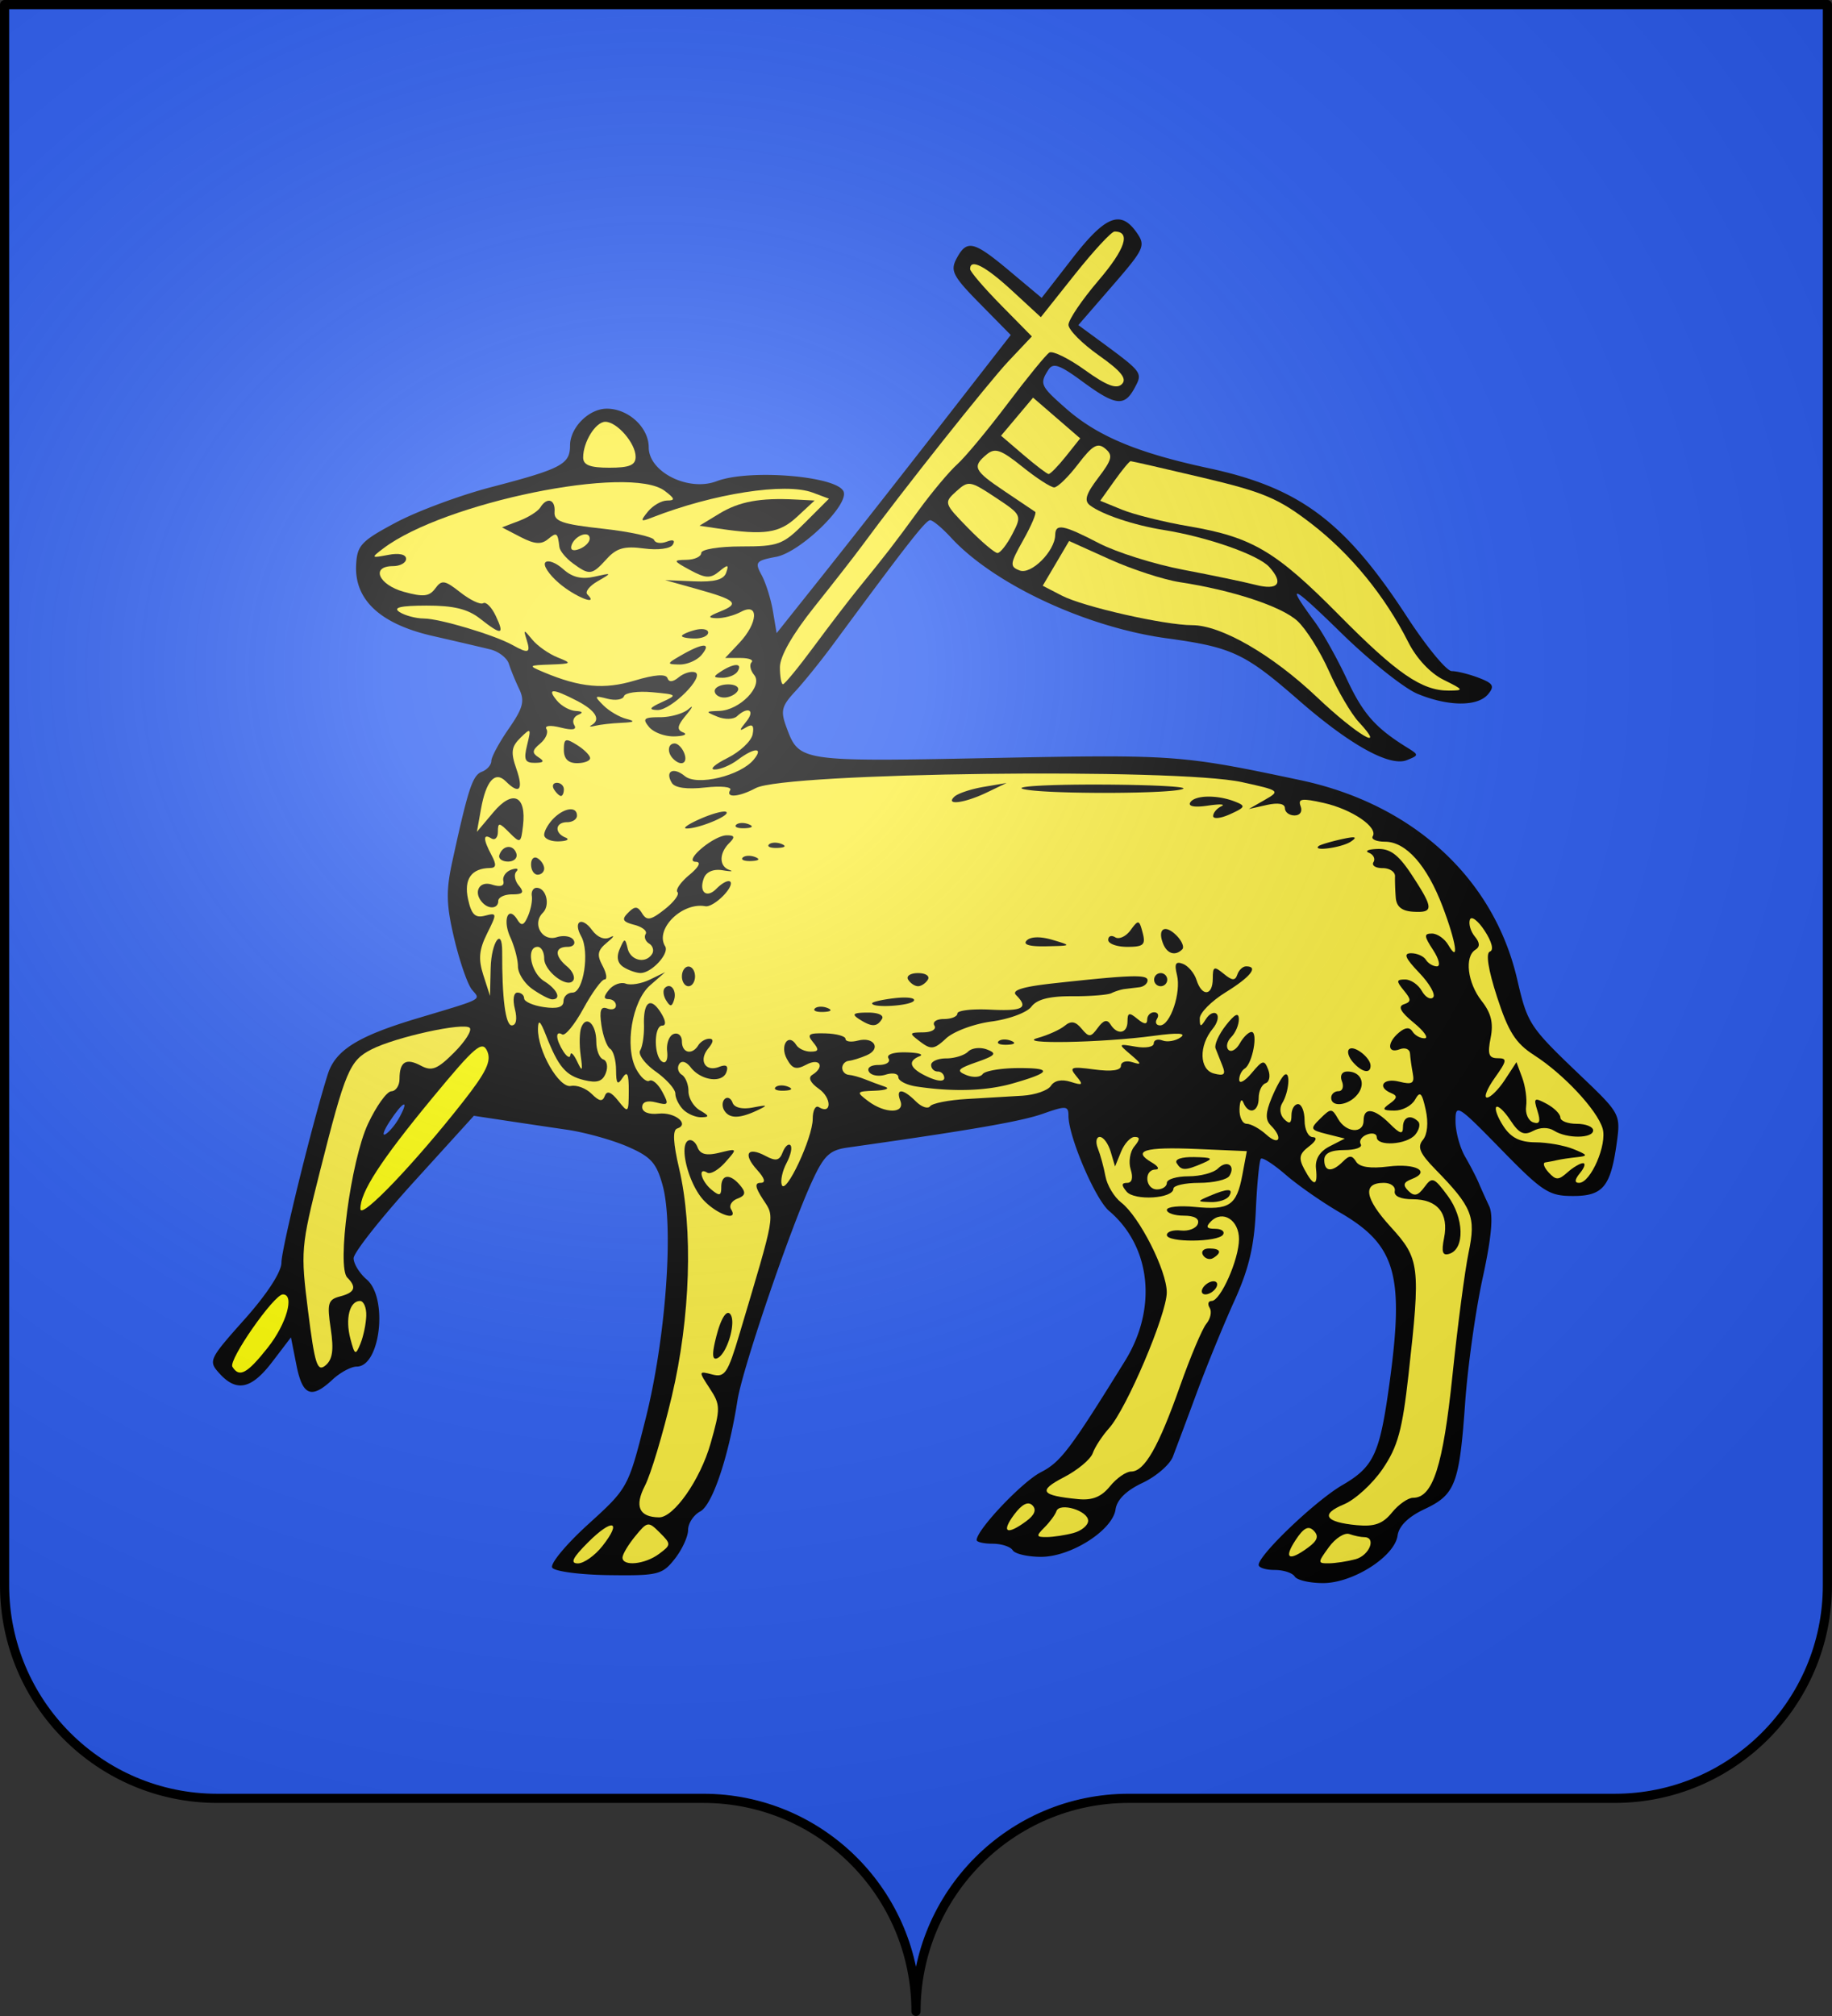 <svg xmlns="http://www.w3.org/2000/svg" xmlns:xlink="http://www.w3.org/1999/xlink" height="660" width="600.003" version="1.0"><rect width="100%" height="100%" fill="#333333" stroke="none"/><defs><radialGradient r="300" fy="200.448" fx="285.186" cy="200.448" cx="285.186" gradientTransform="matrix(1.551 0 0 1.35 -152.894 151.099)" gradientUnits="userSpaceOnUse" id="b" xlink:href="#a"/><linearGradient id="a"><stop style="stop-color:white;stop-opacity:.314" offset="0"/><stop offset=".19" style="stop-color:white;stop-opacity:.251"/><stop style="stop-color:#6b6b6b;stop-opacity:.125" offset=".6"/><stop style="stop-color:black;stop-opacity:.125" offset="1"/></linearGradient></defs><g style="display:inline"><g style="fill:#2b5df2"><g style="fill:#2b5df2;stroke:none;display:inline"><path d="M375 860.862c0-38.504 31.203-69.753 69.65-69.753h159.2c38.447 0 69.65-31.25 69.65-69.754V203.862h-597v517.493c0 38.504 31.203 69.754 69.65 69.754h159.2c38.447 0 69.65 31.25 69.65 69.753z" style="fill:#2b5df2;fill-opacity:1;fill-rule:nonzero;stroke:none;stroke-width:3;stroke-linecap:round;stroke-linejoin:round;stroke-miterlimit:4;stroke-dasharray:none;stroke-dashoffset:0;stroke-opacity:1;display:inline" transform="translate(-75 -202.362)"/></g></g></g><g style="display:inline"><path style="fill:#000" d="M781.767 585.198c-.394-.637-1.988-1.159-3.544-1.159-1.555 0-2.828-.402-2.828-.894 0-1.762 10.027-11.324 14.755-14.072 5.577-3.242 6.624-5.48 8.328-17.81 2.677-19.375 1.167-24.606-8.76-30.36-3.099-1.796-7.383-4.78-9.52-6.63-2.138-1.85-4.12-3.133-4.402-2.85-.284.283-.687 4.356-.897 9.05-.286 6.404-1.235 10.415-3.801 16.066-1.881 4.142-4.869 11.44-6.64 16.22a1485.76 1485.76 0 0 1-4.214 11.269c-.547 1.419-2.966 3.506-5.376 4.639-2.86 1.343-4.51 2.967-4.754 4.674-.525 3.696-7.877 8.381-13.151 8.381-2.364 0-4.62-.521-5.013-1.158-.394-.638-1.989-1.159-3.544-1.159-1.556 0-2.828-.291-2.828-.647 0-1.803 8.014-10.269 11.334-11.972 3.514-1.804 5.162-3.982 14.868-19.653 5.754-9.291 4.592-20.22-2.817-26.499-2.445-2.072-7.164-13.118-7.165-16.773 0-1.798-.408-1.832-4.54-.374-3.835 1.353-12.856 2.913-34.528 5.971-3.125.441-4.139 1.413-6.24 5.983-3.957 8.608-12.294 33.08-13.164 38.64-1.553 9.927-4.413 18.464-6.573 19.62-1.183.633-2.151 2.105-2.151 3.271 0 1.167-1.06 3.467-2.353 5.112-2.198 2.794-2.967 2.984-11.63 2.871-5.102-.066-9.61-.662-10.02-1.325-.41-.662 2.441-4.1 6.334-7.638 7.07-6.426 7.084-6.451 10.152-18.6 3.562-14.104 5.018-33.949 3.027-41.24-1.093-4-2.072-5.083-6.224-6.88-2.71-1.172-7.533-2.512-10.72-2.977a2605.88 2605.88 0 0 1-11.1-1.65l-5.308-.803-10.622 11.69c-5.842 6.43-10.622 12.489-10.622 13.464 0 .975 1.042 2.666 2.317 3.757 3.798 3.252 2.412 15.371-1.758 15.371-.998 0-2.934 1.043-4.302 2.317-3.726 3.472-5.286 2.84-6.357-2.578l-.969-4.896-3.292 4.316c-3.684 4.83-6.308 5.405-9.346 2.048-1.99-2.199-1.853-2.492 4.45-9.558 3.957-4.436 6.504-8.35 6.508-10 .004-2.46 5.46-24.636 8.18-33.25 1.345-4.26 5.296-6.735 15.766-9.872 11.989-3.593 11.26-3.21 9.7-5.091-.757-.913-2.158-4.947-3.112-8.965-1.427-6.009-1.489-8.44-.347-13.679 2.8-12.853 3.571-15.193 5.214-15.824.923-.354 1.677-1.211 1.677-1.905s1.384-3.26 3.076-5.7c2.53-3.65 2.856-4.895 1.843-7.014-.678-1.416-1.498-3.419-1.822-4.45-.324-1.03-1.805-2.173-3.291-2.54-1.486-.366-6.085-1.439-10.22-2.384-9.167-2.096-13.762-6.353-13.473-12.48.165-3.503.867-4.257 7.018-7.534 3.759-2.003 11.308-4.809 16.776-6.235 12.482-3.257 13.996-4.054 13.996-7.363 0-3.175 3.327-6.51 6.495-6.51 3.818 0 7.407 3.315 7.407 6.84 0 4.357 7.032 7.855 11.994 5.968 5.816-2.21 21.524-.894 22.447 1.882.821 2.468-7.72 10.679-11.928 11.468-3.596.675-3.812.944-2.577 3.219.74 1.365 1.642 4.233 2.002 6.372l.654 3.89 8.174-10.262c4.495-5.644 13.8-17.49 20.678-26.325l12.505-16.064-5.44-5.524c-4.785-4.857-5.283-5.82-4.13-7.976 1.824-3.407 3.002-3.125 9.42 2.248l5.614 4.7 5.45-7.017c5.805-7.477 8.502-8.557 11.319-4.535 1.637 2.338 1.387 2.889-4.279 9.42l-6.018 6.938 3.347 2.455c8.074 5.922 8.063 5.908 6.614 8.615-1.813 3.387-3.384 3.196-9.263-1.128-4.031-2.964-5.167-3.348-6.003-2.027-1.564 2.47-1.393 2.84 3.159 6.837 5.548 4.871 12.596 7.813 25.206 10.521 16.099 3.458 24.052 9.422 35.026 26.268 3.425 5.257 6.972 9.558 7.883 9.558.91 0 3.05.53 4.753 1.178 2.57.977 2.855 1.47 1.671 2.896-1.84 2.219-7.03 2.19-12.475-.067-2.37-.983-8.419-5.805-13.444-10.717-8.885-8.685-9.955-9.136-4.691-1.979 1.405 1.912 3.95 6.46 5.655 10.109 2.869 6.137 5.045 8.604 10.654 12.079 2.091 1.295 2.09 1.358-.054 2.22-3.018 1.212-10.037-2.672-19.078-10.556-9.553-8.332-11.774-9.375-23.342-10.959-14.25-1.95-30.544-9.558-38.122-17.797-1.545-1.68-3.197-3.053-3.672-3.053-.773 0-4.126 4.29-17.13 21.918-2.153 2.919-5.17 6.659-6.703 8.31-2.421 2.61-2.623 3.445-1.535 6.372 2.247 6.049 2.293 6.056 36.467 5.386 32.122-.629 33.24-.548 54.329 3.921 19.83 4.203 34.105 17.29 38.253 35.068 1.883 8.072 2.087 8.379 11.532 17.398 6.629 6.33 6.764 6.584 6.098 11.445-1.078 7.865-2.422 9.512-7.761 9.512-4.237 0-5.363-.731-12.703-8.248-7.712-7.897-8.054-8.106-8.037-4.924.01 1.829.77 4.628 1.692 6.22.922 1.594 2.004 3.68 2.405 4.635.402.956 1.23 2.796 1.843 4.09.777 1.642.429 5.49-1.152 12.744-1.246 5.715-2.633 15.592-3.083 21.948-1.02 14.399-1.735 16.272-7.186 18.833-2.862 1.344-4.513 2.968-4.756 4.676-.526 3.695-7.878 8.38-13.152 8.38-2.363 0-4.619-.521-5.013-1.158z" transform="translate(-1025.354 -568.83) scale(1.854)"/><path style="fill:#fcef3c;fill-opacity:1;stroke:none;stroke-opacity:1" d="M659.473 579.807c3.54-4.5 1.756-4.943-2.554-.632-2.734 2.733-3.202 3.706-1.785 3.706 1.057 0 3.01-1.383 4.339-3.074zM669.456 581.214c2.173-1.61 2.178-1.739.147-3.766-2.03-2.025-2.18-2.003-4.344.637-1.234 1.505-2.243 3.199-2.243 3.765 0 1.603 3.945 1.213 6.44-.636zM792.484 582.15c2.487-.666 3.767-3.904 1.543-3.904-.585 0-1.758-.246-2.607-.548-.849-.301-2.48.742-3.624 2.317-2.003 2.758-2.003 2.865 0 2.85 1.144-.009 3.254-.33 4.688-.715zM784.153 580.062c1.642-1.212 1.904-2.009.972-2.956-.936-.951-1.79-.51-3.212 1.66-2.15 3.28-1.197 3.832 2.24 1.296zM742.666 577.516c1.434-.384 2.607-1.359 2.607-2.166 0-1.784-5.054-3.305-5.607-1.687-.216.632-1.165 1.922-2.11 2.866-1.517 1.518-1.471 1.716.393 1.702 1.161-.009 3.284-.33 4.717-.715zM734.335 575.428c1.495-1.103 1.86-2.044 1.09-2.805-.766-.758-1.862-.196-3.24 1.66-2.32 3.127-1.283 3.679 2.15 1.145z" transform="translate(-1025.354 -568.83) scale(1.854)"/><path style="fill:#fcef3c;fill-opacity:1;stroke:none;stroke-opacity:1" d="M802.678 571.295c3.489 0 5.287-5.594 6.951-21.618.916-8.82 2.2-18.586 2.855-21.705 1.322-6.298.637-8.011-5.868-14.666-2.762-2.826-3.245-3.96-2.213-5.204.805-.97 1.001-3.04.503-5.308-.674-3.068-1.006-3.38-1.898-1.785-.595 1.062-2.228 1.924-3.63 1.914-2.119-.015-2.256-.225-.812-1.247 1.308-.924 1.38-1.374.29-1.816-2.632-1.068-1.503-2.77 1.36-2.05 2.288.573 2.735.308 2.406-1.427-.221-1.172-.443-2.766-.492-3.543-.048-.776-.87-1.112-1.826-.745-2.198.844-2.268-1.174-.103-2.971 1.117-.927 1.872-.972 2.385-.142.413.668 1.372 1.196 2.13 1.173.76-.023-.112-1.263-1.938-2.755-2.314-1.893-2.84-2.875-1.737-3.246 1.333-.448 1.331-.833-.01-2.458-1.365-1.653-1.332-1.926.232-1.926 1.002 0 2.33.908 2.951 2.018.622 1.11 1.522 1.625 2.001 1.146.48-.479-.622-2.43-2.447-4.335-2.504-2.613-2.855-3.463-1.432-3.463 1.037 0 2.208.521 2.602 1.158.394.638 1.267 1.159 1.94 1.159.679 0 .379-1.289-.675-2.896-1.615-2.465-1.643-2.897-.19-2.897.938 0 2.238.913 2.887 2.028 1.968 3.377 1.394-.47-1.016-6.812-2.758-7.258-6.472-11.435-10.167-11.435-1.52 0-2.498-.429-2.175-.952.988-1.599-3.675-4.773-8.654-5.892-3.869-.869-4.597-.766-4.082.576.364.948-.087 1.633-1.075 1.633-.936 0-1.702-.578-1.702-1.284 0-.802-1.197-1.016-3.186-.57l-3.186.715 2.832-1.619c2.756-1.575 2.648-1.658-4.055-3.126-11.618-2.543-80.75-1.691-85.887 1.058-2.978 1.593-5.392 1.774-4.504.337.344-.558-1.642-.758-4.415-.446-3.195.36-5.351.067-5.888-.8-1.288-2.085.255-2.898 2.291-1.209 2.145 1.78 9.786-.047 12.16-2.909 1.832-2.206.107-2.18-2.832.043-1.237.935-3.062 1.7-4.055 1.699-.993-.001.017-.914 2.246-2.028 2.228-1.114 4.233-3 4.455-4.19.291-1.558-.032-1.901-1.155-1.226-1.27.764-1.263.574.03-1.021 1.638-2.018.317-2.766-1.647-.933-.605.564-2.143.601-3.418.081-2.201-.898-2.187-.95.29-1.027 3.618-.113 7.786-4.4 6.17-6.348-.675-.812-.883-1.82-.464-2.24.42-.419-.458-.762-1.95-.762h-2.712l2.52-2.681c3.297-3.51 3.484-7.186.277-5.47-1.232.66-3.187 1.167-4.344 1.126-1.618-.056-1.463-.33.671-1.183 3.497-1.399 2.847-2.026-4.125-3.975l-5.601-1.566 5.088.213c3.624.152 5.263-.287 5.692-1.525.508-1.464.311-1.497-1.246-.212-1.538 1.27-2.397 1.228-5.112-.243-3.043-1.65-3.088-1.772-.657-1.816 1.434-.025 2.607-.567 2.607-1.205 0-.645 3.128-1.158 7.067-1.158 6.583 0 7.356-.289 11.283-4.217l4.217-4.216-2.884-1.078c-4.836-1.807-17.503.16-28.372 4.405-2.06.805-2.141.69-.727-1.05.874-1.074 2.407-1.954 3.407-1.954 1.455 0 1.369-.34-.431-1.7-6.183-4.678-39.028 2.037-49.728 10.165-2.198 1.67-2.161 1.717.87 1.138 1.917-.367 3.163-.095 3.163.689 0 .711-1.043 1.294-2.317 1.294-3.972 0-2.57 3.296 1.93 4.539 3.434.948 4.494.833 5.541-.6 1.142-1.56 1.67-1.477 4.432.696 1.725 1.356 3.54 2.216 4.035 1.91.494-.305 1.493.704 2.22 2.243 1.605 3.402 1.055 3.497-2.78.48-2.16-1.7-4.681-2.312-9.452-2.3-4.627.013-6.004.342-4.767 1.141.955.618 2.892 1.131 4.304 1.141 2.816.02 12.48 2.912 15.665 4.689 2.81 1.567 3.222 1.417 2.491-.906-.602-1.915-.546-1.916 1.01-.03.907 1.097 2.905 2.498 4.44 3.112 2.618 1.047 2.54 1.125-1.264 1.263-3.932.142-3.967.183-1.158 1.363 6.419 2.695 10.682 3.083 16.056 1.463 3.488-1.051 5.518-1.205 5.78-.437.261.772.953.725 1.988-.133.872-.724 2.163-1.124 2.869-.89 1.902.635-4.204 6.756-6.653 6.67-1.58-.056-1.384-.393.813-1.398 2.807-1.284 2.754-1.339-1.709-1.75-2.533-.234-4.774.08-4.98.696-.205.617-1.52.821-2.924.455-2.32-.605-2.386-.5-.732 1.157 1.001 1.002 2.826 2.079 4.055 2.392 1.674.427 1.46.604-.856.704-1.7.074-3.785.31-4.634.524-.849.214-1.152.17-.674-.096 1.744-.976.79-2.591-2.55-4.319-4.315-2.231-5.367-2.24-3.532-.03.793.957 2.29 1.78 3.328 1.83 1.211.059 1.365.301.43.678-.8.323-1.114 1.14-.696 1.816.505.817-.3.962-2.407.433-1.854-.465-2.891-.349-2.503.28.365.59-.137 1.738-1.116 2.55-1.423 1.181-1.479 1.669-.277 2.431 1.099.697.924.958-.65.971-1.768.015-2.013-.552-1.372-3.168.731-2.983.656-3.063-1.181-1.259-1.616 1.587-1.742 2.56-.716 5.503 1.292 3.706.53 4.593-1.877 2.186-1.89-1.89-3.487-.102-4.383 4.902l-.719 4.019 2.928-3.476c3.41-4.048 5.841-2.933 5.219 2.395-.363 3.107-.474 3.164-2.408 1.217-1.812-1.823-2.027-1.84-2.027-.15 0 1.038-.522 1.566-1.159 1.172-1.487-.919-1.472.145.041 2.973.896 1.674.823 2.245-.29 2.258-3.278.04-4.64 1.978-3.865 5.505.598 2.724 1.26 3.367 2.996 2.913 2.131-.558 2.148-.422.377 3.127-1.436 2.878-1.587 4.53-.673 7.37l1.178 3.66.118-4.924c.11-4.588 2.05-7.355 2.031-2.897-.036 8.248.584 13.034 1.688 13.034.792 0 1.006-1.112.558-2.897-.42-1.67-.227-2.896.453-2.896.65 0 1.181.462 1.181 1.027s1.564 1.257 3.476 1.537c2.371.348 3.475.022 3.475-1.027 0-.845.725-1.537 1.611-1.537 1.928 0 3.037-7.215 1.524-9.918-1.5-2.682.091-3.61 1.915-1.116.944 1.291 2.185 1.79 3.174 1.278.893-.464.67-.065-.495.886-1.718 1.402-1.875 2.186-.828 4.14.71 1.328.87 2.413.357 2.413-.514 0-2.198 2.314-3.743 5.142-1.545 2.828-3.228 4.883-3.741 4.566-1.27-.786-1.144.916.226 3.036.618.956 1.168 1.216 1.222.58.055-.638.592-.117 1.193 1.158.908 1.925 1.012 1.741.617-1.085-.262-1.871-.214-4.084.105-4.917.876-2.283 2.656-.609 2.656 2.498 0 1.502.551 2.915 1.225 3.14.674.224.88 1.307.458 2.405-.572 1.492-1.542 1.808-3.831 1.251-3.249-.79-4.548-2.317-6.743-7.926-1-2.56-1.373-2.865-1.408-1.159-.083 3.913 3.726 10.538 5.814 10.115 1.038-.21 2.69.42 3.672 1.402 1.337 1.337 1.92 1.424 2.325.348.37-.988 1.113-.713 2.373.88 1.765 2.23 1.835 2.164 1.853-1.739.014-3.036-.263-3.618-1.104-2.317-.878 1.36-1.127 1.059-1.14-1.38-.01-1.714-.48-3.402-1.043-3.75-.564-.35-1.26-2.227-1.545-4.174-.384-2.614-.116-3.384 1.025-2.947.85.326 1.545.088 1.545-.53 0-.616-.586-1.121-1.3-1.121-.923 0-.898-.486.084-1.67.762-.917 2.088-1.398 2.948-1.069.86.33 2.776.009 4.26-.713l2.697-1.313-2.664 2.325c-3.194 2.787-4.535 10.895-2.447 14.797.773 1.443 1.822 2.367 2.33 2.052.51-.314 1.533.562 2.275 1.947 1.213 2.266 1.102 2.455-1.1 1.88-1.543-.404-2.45-.097-2.45.829 0 .88 1.162 1.342 2.892 1.152 2.868-.314 5.575 1.87 3.269 2.638-.805.268-.687 2.59.356 7.02 2.507 10.652 2.007 26.32-1.283 40.246-1.582 6.696-3.717 13.799-4.743 15.784-1.89 3.654-1.05 5.551 2.48 5.602 2.61.038 7.283-6.646 9.097-13.01 1.783-6.256 1.774-6.842-.14-9.763-2-3.053-1.992-3.096.447-2.458 2.21.578 2.736-.198 4.777-7.036 6.47-21.687 6.293-20.673 4.197-23.871-1.397-2.133-1.52-2.93-.448-2.93.98 0 .768-.777-.632-2.324-2.523-2.788-1.671-4.138 1.53-2.425 1.816.972 2.452.835 3.022-.652.397-1.035 1.013-1.591 1.368-1.236.356.355.049 1.762-.681 3.126-.73 1.365-1.115 3.104-.854 3.865.663 1.937 5.47-8.297 5.47-11.646 0-1.511.484-2.447 1.078-2.08 2.29 1.415 2.304-1.623.014-3.227-1.513-1.06-1.955-1.984-1.178-2.464 2.302-1.423 1.36-3.093-1.025-1.817-1.823.976-2.506.77-3.479-1.047-1.255-2.346.323-4.62 1.681-2.421.4.647 1.543 1.177 2.539 1.177 1.442 0 1.53-.339.431-1.663-1.15-1.385-.786-1.645 2.176-1.561 1.955.055 3.555.494 3.555.975 0 .48.984.616 2.186.302 2.858-.748 4.192 1.444 1.572 2.583-1.111.483-2.542.928-3.179.99-.637.061-1.158.623-1.158 1.248s.52 1.176 1.158 1.225c.637.049 1.94.408 2.896.8.956.39 2.52.971 3.476 1.29.956.319.174.637-1.738.708-3.31.122-3.369.209-1.226 1.829 3.003 2.271 6.577 2.248 5.7-.037-.867-2.259.425-2.218 2.729.086 1.003 1.003 2.138 1.394 2.524.869.385-.525 3.307-1.102 6.493-1.282 3.186-.18 7.617-.44 9.848-.58 2.23-.138 4.484-.926 5.01-1.75.593-.933 1.904-1.198 3.466-.702 2.173.69 2.31.554 1.016-1.005-1.323-1.594-.953-1.73 3.195-1.173 3.021.405 4.69.175 4.69-.646 0-.701.913-.988 2.028-.637 1.694.532 1.646.313-.29-1.329-2.27-1.926-2.252-1.955.87-1.414 1.752.304 3.186.048 3.186-.57 0-.616.698-.853 1.553-.525.854.328 2.288.082 3.186-.545 1.098-.768-.455-.858-4.74-.276-9.068 1.233-24.622 1.518-20.49.376 1.793-.495 3.94-1.465 4.77-2.154 1.11-.921 1.899-.786 2.975.512 1.306 1.574 1.618 1.556 2.874-.162.991-1.356 1.652-1.53 2.232-.592 1.208 1.954 3.005 1.627 3.005-.545 0-1.54.315-1.619 1.738-.438 1.2.997 1.738 1.04 1.738.142 0-.715.552-1.3 1.227-1.3s.905.521.51 1.158c-.393.637-.15 1.159.54 1.159 1.807 0 3.76-5.821 2.986-8.903-.498-1.986-.243-2.462 1.05-1.965.94.36 2.024 1.65 2.41 2.865.945 2.977 2.862 2.81 2.862-.249 0-2.158.236-2.264 1.927-.869 1.501 1.24 2.033 1.271 2.413.142.268-.796.966-1.448 1.55-1.448 2.266 0 .803 1.86-3.604 4.577-2.531 1.562-4.595 3.648-4.585 4.635.015 1.556.161 1.568 1.096.09.592-.938 1.44-1.341 1.885-.897.444.444.139 1.613-.678 2.597-2.501 3.014-2.393 7.245.202 7.924 1.79.468 2.123.174 1.513-1.343-.43-1.068-.984-2.464-1.23-3.101s.574-2.462 1.823-4.055c1.593-2.032 2.279-2.36 2.297-1.1.014.987-.591 2.412-1.345 3.166s-.976 1.766-.493 2.25c.483.483 1.387-.03 2.008-1.14.621-1.11 1.552-2.018 2.07-2.018 1.2 0 .162 5.62-1.194 6.458-.561.347-1.003 1.251-.982 2.01.021.76 1.011.215 2.2-1.21 1.943-2.33 2.238-2.39 2.924-.601.42 1.093.212 2.172-.462 2.397-.674.224-1.225 1.407-1.225 2.628 0 2.488-1.808 3.003-2.708.773-.322-.797-.626-.275-.676 1.158-.05 1.434.52 2.607 1.266 2.607s2.31.863 3.475 1.917c2.277 2.061 2.999.585.793-1.62-.995-.996-.958-2.215.15-4.892.813-1.96 1.842-3.79 2.288-4.065 1.083-.67.762 3.09-.429 5.016-.536.868-.387 2.087.345 2.818.946.947 1.289.766 1.289-.68 0-1.083.521-1.97 1.159-1.97.637 0 1.158 1.304 1.158 2.897 0 1.593.652 2.913 1.448 2.933.855.022.58.695-.67 1.643-1.722 1.304-1.877 2.059-.829 4.018 1.664 3.11 2.412 3.065 2.065-.123-.18-1.658.652-3.011 2.407-3.91l2.683-1.375-3.153-.792c-2.973-.746-3.04-.904-1.17-2.751 1.864-1.842 2.054-1.837 3.135.067 1.407 2.48 4.511 2.68 4.511.29 0-2.407 1.883-2.172 4.634.579 1.802 1.802 2.317 1.93 2.317.58 0-1.804 1.37-2.3 2.694-.976.419.42.181 1.462-.529 2.317-1.478 1.781-6.799 2.12-6.799.432 0-.617-.779-.823-1.731-.457-.952.365-1.443 1.13-1.09 1.701.352.57-.954 1.037-2.903 1.037-2.378 0-3.544.572-3.544 1.738 0 2.113 1.355 2.236 3.292.3 1.146-1.146 1.621-1.143 2.337.015.593.96 2.524 1.25 5.674.855 4.86-.61 7.635.88 4.137 2.222-1.464.562-1.602 1.062-.577 2.087 1.025 1.025 1.702.863 2.828-.677 1.364-1.865 1.689-1.743 4.131 1.561 2.869 3.88 3.03 9.315.304 10.212-1.234.406-1.464-.268-.959-2.807.86-4.319-1.164-6.817-5.527-6.817-2.163 0-3.366-.547-3.186-1.448.16-.796-.71-1.448-1.93-1.448-3.832 0-3.404 2.72 1.227 7.794 5.13 5.623 5.28 6.878 3.135 26.052-1.1 9.833-1.9 12.749-4.577 16.676-1.784 2.618-4.862 5.43-6.84 6.25-4.232 1.752-3.343 3.16 2.323 3.68 3.09.283 4.558-.249 6.167-2.235 1.161-1.434 2.844-2.607 3.738-2.607z" transform="translate(-1025.354 -568.83) scale(1.854)"/><g style="fill:#000;fill-opacity:1;stroke:none"><path d="M-190.574 130.67c.645-2.416 1.441-3.672 1.985-3.129 1.084 1.084-.447 6.292-2.003 6.81-.741.248-.736-.857.018-3.682zM-192.527 110.313c-2.28-2.355-3.866-8.271-2.452-9.145.474-.293 1.125.15 1.445.986.423 1.101 1.345 1.333 3.355.844 2.76-.671 2.764-.665.888 1.452-1.036 1.17-2.273 1.885-2.75 1.59-1.484-.917-.947 1.271.634 2.583 1.228 1.02 1.5.952 1.5-.377 0-1.987 1.36-2.1 2.903-.24.888 1.07.788 1.522-.441 1.993-.874.336-1.309 1.063-.967 1.617 1.17 1.892-1.99.891-4.115-1.303zM-195.707 96.423c-.66-.66-1.2-1.754-1.2-2.432 0-.677-1.355-2.197-3.012-3.376-1.656-1.18-2.715-2.625-2.352-3.212.363-.587.624-2.345.58-3.906-.102-3.557 1.015-4.335 2.592-1.809.73 1.169.81 1.935.2 1.935-1.307 0-1.315 4.692-.01 5.5.572.352.893-.324.75-1.581-.136-1.21.314-2.398 1.002-2.642.687-.244 1.25.27 1.25 1.14 0 1.766 1.546 2.127 2.5.583.34-.55 1.096-1 1.681-1 .685 0 .633.519-.145 1.457-1.528 1.84-.486 3.653 1.632 2.84 1.098-.42 1.45-.17 1.115.794-.604 1.734-3.873 1.301-5.437-.72-.69-.892-1.4-1.093-1.766-.5-.337.545-.155 1.274.404 1.62.559.345 1.016 1.478 1.016 2.519 0 1.04.787 2.35 1.75 2.91 1.44.84 1.476 1.025.2 1.05-.853.017-2.09-.51-2.75-1.17zM-189.448 96.557c-.363-.587-.328-1.374.078-1.75.405-.376.937-.122 1.183.565.273.764 1.479 1.049 3.113.734 2.248-.433 2.353-.365.667.432-2.718 1.284-4.256 1.29-5.041.019zM-96.907 94.623c0-.55.498-1 1.107-1s.848-.675.531-1.5c-.344-.896-.008-1.5.834-1.5 2.083 0 2.873 1.88 1.491 3.544-1.377 1.66-3.963 1.957-3.963.456zM-181.636 93.02c.332-.333 1.194-.369 1.916-.08.798.32.561.556-.604.604-1.054.044-1.645-.193-1.312-.525zM-160.157 92.907c-1.513-.229-2.75-.867-2.75-1.417 0-.551-.862-.728-1.916-.393-1.054.334-2.205.14-2.559-.433-.368-.596.262-1.04 1.475-1.04 1.165 0 1.84-.45 1.5-1-.368-.595.723-.969 2.69-.922 1.82.044 2.747.306 2.06.584-1.936.78-1.49 1.907 1.25 3.155 1.52.693 2.5.756 2.5.16a.992.992 0 0 0-1-.978c-.55 0-1-.45-1-1s1.035-1 2.3-1 2.765-.464 3.333-1.032c.568-.568 1.869-.712 2.891-.32 1.554.596 1.295.91-1.583 1.92-2.904 1.017-3.153 1.324-1.59 1.965 1.018.417 2.143.356 2.5-.137.357-.493 2.775-.907 5.375-.921 5.368-.03 5.12.664-.842 2.357-4.013 1.139-9.068 1.295-14.634.452zM-93.597 89.192c-.654-.746-.92-1.625-.592-1.953.712-.712 3.282 1.251 3.282 2.507 0 1.278-1.32 1.006-2.69-.554zM-159.55 86.094c-1.769-1.34-1.747-1.409.452-1.439 1.279-.017 2.033-.478 1.69-1.032-.34-.55.31-1 1.442-1s2.059-.38 2.059-.843c0-.465 2.25-.73 5-.589 5.007.256 5.914-.253 3.95-2.218-.735-.735.997-1.275 5.75-1.796 11.793-1.291 14.3-1.37 14.3-.45 0 .493-.563.965-1.25 1.049-.688.083-1.7.208-2.25.276-.55.068-1.45.35-2 .625s-3.25.488-6 .473c-3.462-.018-5.373.47-6.213 1.59-.667.889-3.4 1.906-6.073 2.26-2.674.355-5.792 1.513-6.93 2.573-1.814 1.69-2.298 1.754-3.927.521zM-147.636 86.02c.332-.333 1.194-.369 1.916-.08.798.32.561.556-.604.604-1.054.044-1.645-.193-1.312-.525zM-168.907 82.623c-1.165-.752-.872-.972 1.309-.984 1.62-.01 2.548.407 2.19.984-.767 1.242-1.578 1.242-3.5 0zM-175.636 81.02c.332-.333 1.194-.369 1.916-.08.798.32.561.556-.604.604-1.054.044-1.645-.193-1.312-.525zM-198.324 79.758c-.431-.697-.513-1.538-.183-1.868.895-.895 1.87.421 1.387 1.872-.339 1.016-.574 1.015-1.204-.004zM-166.907 80.233c0-.215 1.543-.571 3.43-.791 1.886-.22 3.21-.045 2.94.39-.483.783-6.37 1.153-6.37.4zM-218.685 78.067c-1.222-.857-2.222-2.41-2.222-3.453 0-1.043-.523-3.045-1.163-4.448-1.22-2.678-.313-4.931 1.078-2.68.62 1.004.99.881 1.603-.529.439-1.008.707-2.396.596-3.084-.111-.687.22-1.25.735-1.25 1.462 0 2.112 2.639.94 3.811-1.676 1.676-.107 4.425 2.122 3.718 1.056-.336 2.21-.142 2.564.43.353.573-.059 1.041-.916 1.041-1.97 0-2.003 1.387-.07 2.991.819.68 1.248 1.626.953 2.102-.832 1.347-4.442-1.362-4.442-3.333 0-.968-.45-1.76-1-1.76-1.802 0-1.047 3.954 1 5.232 2.007 1.254 2.676 2.768 1.222 2.768-.427 0-1.777-.7-3-1.556zM-195.907 76.123c0-.825.45-1.5 1-1.5s1 .675 1 1.5-.45 1.5-1 1.5-1-.675-1-1.5zM-161.407 76.623c-.34-.55.335-1 1.5-1s1.84.45 1.5 1c-.34.55-1.015 1-1.5 1-.485 0-1.16-.45-1.5-1zM-123.907 76.623c0-.55.45-1 1-1s1 .45 1 1-.45 1-1 1-1-.45-1-1zM-204.803 74.709c-.92-.582-1.122-1.515-.595-2.735.743-1.719.83-1.726 1.219-.1.445 1.861 2.77 2.372 3.73.818.316-.512.11-1.218-.458-1.569-.568-.35-.806-1.006-.528-1.455.278-.45-.494-1.079-1.716-1.398-1.8-.47-1.98-.823-.947-1.856 1.032-1.032 1.437-1.01 2.134.118.709 1.147 1.311 1.037 3.425-.626 1.41-1.11 2.29-2.29 1.956-2.625-.334-.334.469-1.504 1.784-2.6 1.517-1.263 1.879-2.003.989-2.024-1.952-.047 2.75-4.034 4.756-4.034 1.203 0 1.28.267.347 1.2-1.558 1.558-1.534 3.54.05 4.081.687.235.227.257-1.022.049-1.406-.234-2.501.219-2.874 1.189-.802 2.09.38 3.147 1.863 1.665 2.034-2.035 3.19-1.29 1.277.823-1 1.104-2.306 1.916-2.905 1.804-3.563-.664-7.754 3.496-6.145 6.1.683 1.104-2.083 4.096-3.766 4.074-.648-.008-1.806-.413-2.574-.899zM-122.562 71.08c-.862-2.247.321-2.933 2.06-1.195.825.825 1.221 1.779.88 2.12-1.07 1.07-2.326.676-2.94-.925zM-143.333 70.65c.602-.603 2.11-.636 3.95-.087 2.94.878 2.93.89-.974.974-2.563.056-3.608-.256-2.976-.888zM-130.907 70.564c0-.582.48-.762 1.066-.4.587.363 1.642-.127 2.345-1.088 1.192-1.63 1.316-1.604 1.84.4.48 1.833.136 2.147-2.345 2.147-1.598 0-2.906-.476-2.906-1.059zM-87.064 64.123c-.087-1.1-.137-2.562-.112-3.25.026-.687-.83-1.25-1.901-1.25-1.072 0-1.694-.411-1.383-.914.31-.503 0-1.143-.69-1.421-.692-.279-.1-.542 1.315-.586 1.95-.06 3.22.91 5.25 4.011 3.308 5.052 3.33 5.736.179 5.555-1.725-.1-2.549-.765-2.658-2.145zM-226.24 64.957c-1.549-1.549-.631-3.457 1.358-2.826 1.318.419 1.929.224 1.75-.557-.151-.66.4-1.431 1.225-1.713.825-.281 1.166-.154.759.283-.408.438-.24 1.4.372 2.137.872 1.051.653 1.342-1.009 1.342-1.167 0-2.122.45-2.122 1 0 1.138-1.338 1.33-2.333.334zM-218.907 59.064c0-.857.45-1.28 1-.94.55.34 1 1.04 1 1.558s-.45.941-1 .941-1-.701-1-1.559zM-223.74 57.623c.503-1.51 2.111-1.665 2.583-.25.229.688-.333 1.25-1.25 1.25s-1.517-.45-1.333-1zM-186.636 58.02c.332-.333 1.194-.369 1.916-.08.798.32.561.556-.604.604-1.054.044-1.645-.193-1.312-.525zM-182.636 56.02c.332-.333 1.194-.369 1.916-.08.798.32.561.556-.604.604-1.054.044-1.645-.193-1.312-.525zM-98.824 56.264c.23-.198 1.767-.661 3.417-1.03 2.19-.49 2.595-.398 1.5.344-1.35.913-5.92 1.551-4.917.686zM-216.907 54.552c0-.59.643-1.714 1.428-2.5 1.653-1.653 3.572-1.883 3.572-.429 0 .55-.675 1-1.5 1-1.816 0-1.991 1.635-.25 2.338.687.277.237.54-1 .583-1.238.044-2.25-.403-2.25-.992zM-193.006 52.069c1.87-.812 3.62-1.257 3.889-.989.56.56-4.326 2.563-6.105 2.504-.652-.021.345-.703 2.216-1.515zM-187.636 53.02c.332-.333 1.194-.369 1.916-.08.798.32.561.556-.604.604-1.054.044-1.645-.193-1.312-.525zM-114.907 51.685c0-.492.562-1.162 1.25-1.488.687-.326-.235-.37-2.05-.099-2.026.304-3.065.115-2.69-.49.696-1.127 4.12-1.186 6.835-.118 1.655.651 1.578.847-.75 1.908-1.428.65-2.595.78-2.595.287zM-154.357 48.729c.522-.492 2.525-1.162 4.45-1.488l3.5-.593-3 1.443c-3.404 1.636-6.424 2.026-4.95.638zM-215.407 47.623c-.34-.55-.142-1 .44-1 .583 0 1.06.45 1.06 1s-.199 1-.441 1c-.243 0-.72-.45-1.06-1zM-143.907 47.558c-1.375-.382 3.698-.684 11.273-.671 7.575.013 13.51.287 13.187.61-.84.839-21.477.891-24.46.061zM-213.907 41.615c0-1.758.25-1.853 2-.76 1.1.687 2 1.591 2 2.009 0 .418-.9.76-2 .76-1.336 0-2-.667-2-2.01zM-197.24 42.957c-.956-.956-.823-2.334.226-2.334.491 0 1.152.675 1.468 1.5.585 1.525-.48 2.048-1.694.834zM-200.907 38.123c-1.058-1.275-.807-1.5 1.677-1.5 1.608 0 3.563-.562 4.346-1.25.783-.687.62-.284-.36.897-1.383 1.662-1.49 2.264-.474 2.67.72.29.128.561-1.317.604-1.445.044-3.187-.596-3.872-1.42zM-190.907 32.623c0-.55.926-1 2.059-1 1.132 0 1.78.45 1.44 1-.34.55-1.266 1-2.058 1-.793 0-1.441-.45-1.441-1zM-189.907 29.623c1.958-1.265 3.282-1.265 2.5 0-.34.55-1.38.993-2.31.985-1.456-.013-1.483-.15-.19-.985zM-195.907 27.123c3.275-1.872 4.554-1.872 3 0-.685.825-2.202 1.484-3.373 1.465-2.004-.033-1.982-.118.373-1.465zM-195.907 24.24c0-.21.9-.619 2-.906 1.1-.288 2-.116 2 .383 0 .498-.9.906-2 .906s-2-.172-2-.383z" style="fill:#000;fill-opacity:1;stroke:none;stroke-opacity:1" transform="translate(644.143 156.139) scale(2.148)"/></g><path style="fill:#010000;fill-opacity:1;stroke:none;stroke-opacity:1" d="M651.785 409.776c-1.788-1.538-2.863-3.186-2.389-3.661.474-.475 1.887.064 3.14 1.197 1.588 1.438 3.255 1.842 5.51 1.335 3.155-.709 3.17-.69.59.792-1.454.835-2.28 1.882-1.835 2.327 2.177 2.177-2.186.447-5.016-1.99z" transform="translate(-1025.354 -568.83) scale(1.854)"/><path style="fill:#010000;fill-opacity:1;stroke:none;stroke-opacity:1" d="M654.259 406.296c-1.237-.905-2.314-2.208-2.394-2.897-.295-2.548-.467-2.666-2.016-1.381-1.192.99-2.387.895-4.851-.384l-3.27-1.696 3.001-1.141c1.65-.627 3.343-1.694 3.761-2.37 1.184-1.917 2.7-1.448 2.522.779-.133 1.667 1.321 2.173 8.529 2.966 4.779.526 8.853 1.417 9.053 1.98.2.563 1.198.704 2.218.313 1.155-.444 1.563-.243 1.083.534-.44.712-2.631.995-5.12.661-3.422-.459-4.82-.064-6.552 1.848-2.606 2.88-3.026 2.936-5.964.788z" transform="translate(-1025.354 -568.83) scale(1.854)"/><path style="fill:#fcef3c;fill-opacity:1;stroke:none;stroke-opacity:1" d="M657.223 401.927c0-1.523-2.633-.57-3.21 1.162-.282.847.248 1.106 1.376.673 1.009-.387 1.834-1.213 1.834-1.835z" transform="translate(-1025.354 -568.83) scale(1.854)"/><path style="fill:#010000;fill-opacity:1;stroke:none;stroke-opacity:1" d="m679.95 400.144-3.342-.498 3.51-2.135c3.516-2.137 7.195-2.817 13.48-2.49l3.354.175-3.125 2.896c-3.106 2.879-5.725 3.266-13.878 2.052z" transform="translate(-1025.354 -568.83) scale(1.854)"/><path style="fill:#fcef3c;fill-opacity:1;stroke:none;stroke-opacity:1" d="M752.861 566.661c2.36 0 4.826-4.3 8.623-15.038 1.843-5.209 3.946-10.19 4.675-11.068.73-.879.99-2.142.579-2.807-.412-.665-.255-1.21.347-1.21 1.582 0 4.835-7.351 4.835-10.927 0-3.367-2.882-5.19-4.944-3.129-.978.978-.792 1.313.725 1.313 1.121 0 1.754.46 1.407 1.022-.846 1.369-9.932 1.44-9.932.077 0-.59 1.115-.948 2.479-.796 1.363.152 2.71-.376 2.993-1.172.325-.918-.583-1.448-2.48-1.448-1.646 0-2.992-.458-2.992-1.017 0-.558 2.215-.797 4.923-.529 6.12.606 7.4-.248 8.405-5.602l.796-4.247-8.914-.385c-9.152-.395-11.444.308-7.841 2.405 1.128.657 1.4 1.21.603 1.23-2.08.05-1.795 3.51.29 3.51.956 0 1.738-.52 1.738-1.158 0-.637 1.72-1.159 3.823-1.159 2.103 0 4.44-.617 5.194-1.37 1.576-1.576 3.18-.557 2.036 1.293-.42.68-2.818 1.236-5.33 1.236-2.51 0-4.565.462-4.565 1.027 0 1.75-6.892 2.178-8.274.513-.941-1.134-.915-1.54.1-1.54.863 0 1.097-.889.626-2.373-.414-1.305-.125-3.13.643-4.055 1.027-1.238 1.043-1.682.058-1.682-.735 0-1.815 1.173-2.4 2.607l-1.061 2.607-.774-2.607c-.425-1.434-1.29-2.607-1.92-2.607-.632 0-.785.912-.342 2.028.444 1.115 1.047 3.33 1.34 4.923.292 1.593 1.547 3.68 2.788 4.637 3.211 2.475 8.06 12.046 8.043 15.875-.016 3.876-7.09 20.51-10.189 23.964-1.207 1.345-2.507 3.332-2.889 4.415-.38 1.084-2.674 2.996-5.096 4.25-4.649 2.408-4.116 3.217 2.548 3.868 2.478.242 4.082-.41 5.587-2.267 1.162-1.434 2.844-2.607 3.739-2.607z" transform="translate(-1025.354 -568.83) scale(1.854)"/><path style="fill:#010000;fill-opacity:1;stroke:none;stroke-opacity:1" d="M765.548 534.222c.393-.637 1.237-1.159 1.874-1.159s.837.522.443 1.159c-.394.637-1.238 1.158-1.875 1.158s-.836-.521-.442-1.158zM765.56 528.448c-.4-.648.084-1.178 1.078-1.178 2.035 0 2.334.696.727 1.689-.593.366-1.405.136-1.806-.511zM766.706 518.002c3.189-1.37 4.323-1.37 3.476 0-.394.637-1.859 1.122-3.255 1.077-2.447-.078-2.455-.117-.22-1.077zM760.913 512.21c-.425-.69.84-1.126 3.118-1.078 3.194.068 3.447.248 1.517 1.077-3.143 1.35-3.8 1.35-4.635 0z" transform="translate(-1025.354 -568.83) scale(1.854)"/><path style="fill:#ff0;fill-opacity:1;stroke:none;stroke-opacity:1" d="M600.357 544.772c3.309-4.178 4.787-9.392 2.662-9.392-1.562 0-9.65 11.59-8.916 12.778 1.222 1.977 2.596 1.233 6.254-3.386z" transform="translate(-1025.354 -568.83) scale(1.854)"/><path style="fill:#fcef3c;fill-opacity:1;stroke:none;stroke-opacity:1" d="M611.475 541.443c-.674-4.496-.486-5.15 1.64-5.705 2.633-.689 2.992-1.62 1.285-3.327-1.885-1.885.655-20.748 3.656-27.148 1.47-3.137 3.325-5.724 4.121-5.75.797-.026 1.449-1.004 1.449-2.172 0-3.056 1.135-3.762 3.775-2.35 1.925 1.03 2.909.642 5.87-2.32 1.958-1.957 3.198-3.92 2.757-4.36-1.023-1.023-13.118 1.633-17.376 3.815-3.843 1.968-4.587 3.736-9.1 21.599-3.35 13.265-3.413 14.012-2.076 24.64 1.182 9.389 1.622 10.759 3.07 9.557 1.251-1.038 1.493-2.721.929-6.48z" transform="translate(-1025.354 -568.83) scale(1.854)"/><path style="fill:#fcef3c;fill-opacity:1;stroke:none;stroke-opacity:1" d="M617.751 539.146c.045-1.434-.456-2.607-1.113-2.607-1.83 0-2.624 3.125-1.694 6.664.77 2.928.913 2.998 1.782.866.519-1.274.98-3.49 1.025-4.923z" transform="translate(-1025.354 -568.83) scale(1.854)"/><path style="fill:#ff0;fill-opacity:1;stroke:none;stroke-opacity:1" d="M634.814 501.403c4.153-5.285 5.087-7.237 4.3-8.985-.876-1.942-2.135-.866-9.696 8.286-9.131 11.055-12.774 16.676-12.699 19.597.05 1.901 9.541-8.012 18.095-18.898z" transform="translate(-1025.354 -568.83) scale(1.854)"/><path style="fill:#fcef3c;fill-opacity:1;stroke:none;stroke-opacity:1" d="M832.687 512.21c.506 0 .27.781-.523 1.737-.96 1.157-1.017 1.738-.172 1.738 2.063 0 5.005-6.803 4.159-9.616-.985-3.273-6.903-9.601-12.097-12.934-3.263-2.095-4.54-4.094-6.538-10.245-1.573-4.839-2.039-7.792-1.27-8.048.724-.241.345-1.727-.94-3.689-1.184-1.807-2.356-2.675-2.604-1.93-.249.746.144 2.075.872 2.952.91 1.096.944 1.831.11 2.347-1.962 1.212-1.398 5.862 1.096 9.032 1.688 2.147 2.117 3.905 1.593 6.528-.577 2.884-.332 3.59 1.243 3.59 1.73 0 1.668.413-.513 3.476-1.361 1.912-1.978 3.476-1.37 3.476.607 0 2.026-1.408 3.153-3.128l2.05-3.128 1.018 2.753c.56 1.514.87 3.785.69 5.048-.18 1.262.379 2.535 1.242 2.829 1.151.392 1.354-.147.76-2.02-.732-2.303-.574-2.426 1.616-1.254 1.334.714 2.426 1.801 2.426 2.416s1.304 1.118 2.897 1.118c1.593 0 2.896.521 2.896 1.159 0 1.445-4.637 1.487-6.889.063-1.02-.646-2.477-.631-3.725.037-1.603.858-2.473.453-3.985-1.855-1.064-1.623-2.195-2.691-2.514-2.373-.318.319.252 1.847 1.267 3.396 1.329 2.029 2.913 2.823 5.66 2.839 2.098.011 5.117.552 6.71 1.2 2.562 1.044 2.63 1.209.58 1.43-1.275.137-2.839.37-3.476.519-.637.148-1.57.33-2.073.403-.503.073-.242.867.58 1.763 1.283 1.4 1.75 1.4 3.322 0 1.006-.896 2.243-1.63 2.749-1.63z" transform="translate(-1025.354 -568.83) scale(1.854)"/><path style="fill:#2b5df2;fill-opacity:1;stroke:none;stroke-width:1.159;stroke-opacity:1" d="M623.66 504.035c1.76-3.29.56-2.753-1.76.786-1.094 1.672-1.418 2.686-.718 2.253.7-.433 1.815-1.8 2.478-3.039z" transform="translate(-1025.354 -568.83) scale(1.854)"/><path style="fill:#fcef3c;fill-opacity:1;stroke:none;stroke-opacity:1" d="M793.072 434.297c-1.332-1.434-3.699-5.474-5.259-8.979-1.56-3.504-4.08-7.5-5.6-8.879-2.831-2.569-11.46-5.409-20.72-6.82-2.868-.436-8.447-2.252-12.398-4.034l-7.185-3.241-2.33 3.95-2.33 3.949 3.387 1.751c3.795 1.962 18.153 5.214 23.021 5.214 5.101 0 14.12 5.204 22.038 12.715 6.99 6.63 12.52 9.91 7.376 4.374zM808.057 426.853c-2.323-1.145-4.775-3.758-6.227-6.636-4.14-8.2-10.2-15.606-17.148-20.952-5.766-4.436-8.448-5.572-19.106-8.09-6.82-1.612-12.578-2.93-12.796-2.93-.219 0-1.518 1.573-2.887 3.496l-2.49 3.495 3.86 1.579c2.121.868 7.454 2.19 11.849 2.94 11.118 1.894 15.332 4.386 26.48 15.66 10.228 10.344 14.638 13.377 19.401 13.345 2.714-.018 2.656-.137-.936-1.907zM696.83 420.974c2.708-3.664 6.244-8.282 7.857-10.262 4.919-6.037 6.252-7.763 10.658-13.799 2.333-3.197 5.393-6.847 6.798-8.11 1.406-1.263 5.404-6.072 8.884-10.686 3.48-4.615 6.807-8.687 7.393-9.049.586-.362 3.42 1.032 6.297 3.098 3.838 2.756 5.574 3.414 6.52 2.47.944-.946-.142-2.296-4.076-5.07-2.95-2.078-5.364-4.508-5.364-5.4 0-.89 2.39-4.417 5.313-7.837 4.735-5.542 5.747-8.633 2.829-8.633-.545 0-3.699 3.403-7.009 7.562l-6.017 7.563-5.063-4.666c-4.743-4.373-7.43-5.76-7.43-3.838 0 .456 2.454 3.321 5.453 6.367l5.454 5.537-4.109 4.35c-3.552 3.761-18.88 23.07-25.915 32.645-1.274 1.735-5.054 6.579-8.4 10.765-3.837 4.802-6.082 8.726-6.082 10.633 0 1.662.244 3.021.542 3.021.298 0 2.758-2.997 5.466-6.661z" transform="translate(-1025.354 -568.83) scale(1.854)"/><path style="fill:#fcef3c;fill-opacity:1;stroke:none;stroke-opacity:1" d="M777.269 406.931c-1.951-2.155-10.965-5.312-18.673-6.539-5.202-.827-10.873-2.724-13.003-4.348-1.074-.819-.717-2 1.466-4.863 2.453-3.215 2.637-3.987 1.23-5.153-1.338-1.111-2.25-.59-4.789 2.74-1.725 2.26-3.626 4.111-4.225 4.111-.6 0-3.13-1.64-5.624-3.644-3.78-3.038-4.828-3.4-6.304-2.175-2.603 2.16-2.267 2.853 3.155 6.488 2.708 1.815 5.146 3.456 5.42 3.646.272.19-.676 2.428-2.106 4.973-2.374 4.223-2.43 4.693-.637 5.381 2.034.78 6.225-3.406 6.276-6.27.037-2.079 1.414-1.818 7.743 1.465 3.088 1.602 9.783 3.707 14.878 4.678 5.096.971 10.828 2.167 12.74 2.658 4.051 1.04 5.065-.261 2.453-3.148z" transform="translate(-1025.354 -568.83) scale(1.854)"/><path style="fill:#fcef3c;fill-opacity:1;stroke:none;stroke-opacity:1" d="M731.883 401.118c1.71-3.308 1.676-3.382-2.97-6.457-4.507-2.982-4.795-3.027-6.947-1.08-2.202 1.993-2.163 2.115 2.077 6.458 2.377 2.434 4.724 4.425 5.216 4.425.491 0 1.672-1.505 2.624-3.346zM741.341 387.392l2.528-3.17-4.162-3.597-4.162-3.597-2.828 3.361-2.829 3.362 3.927 3.358c2.16 1.847 4.169 3.38 4.463 3.406.295.026 1.673-1.38 3.063-3.123zM665.333 387.467c0-2.38-3.29-6.174-5.352-6.174-1.709 0-3.916 3.549-3.916 6.296 0 1.344 1.2 1.814 4.634 1.814 3.558 0 4.634-.45 4.634-1.936z" transform="translate(-1025.354 -568.83) scale(1.854)"/></g><g style="display:inline"><path d="M76.5 203.862v517.491c0 38.505 31.203 69.755 69.65 69.755h159.2c38.447 0 69.65 31.25 69.65 69.754 0-38.504 31.203-69.754 69.65-69.754h159.2c38.447 0 69.65-31.25 69.65-69.755v-517.49h-597z" style="fill:url(#b);fill-opacity:1;fill-rule:evenodd;stroke:none;stroke-width:3;stroke-linecap:butt;stroke-linejoin:miter;stroke-miterlimit:4;stroke-dasharray:none;stroke-opacity:1;display:inline" transform="translate(-75 -202.362)"/></g><g style="display:inline"><path style="fill:none;fill-opacity:1;fill-rule:nonzero;stroke:#000;stroke-width:3;stroke-linecap:round;stroke-linejoin:round;stroke-miterlimit:4;stroke-dasharray:none;stroke-dashoffset:0;stroke-opacity:1;display:inline" d="M302.06 658.5c0-38.504 31.203-69.753 69.65-69.753h159.2c38.446 0 69.65-31.25 69.65-69.754V1.5h-597v517.493c0 38.504 31.203 69.754 69.65 69.754h159.2c38.446 0 69.65 31.25 69.65 69.753z" transform="translate(-2.06)"/></g></svg>